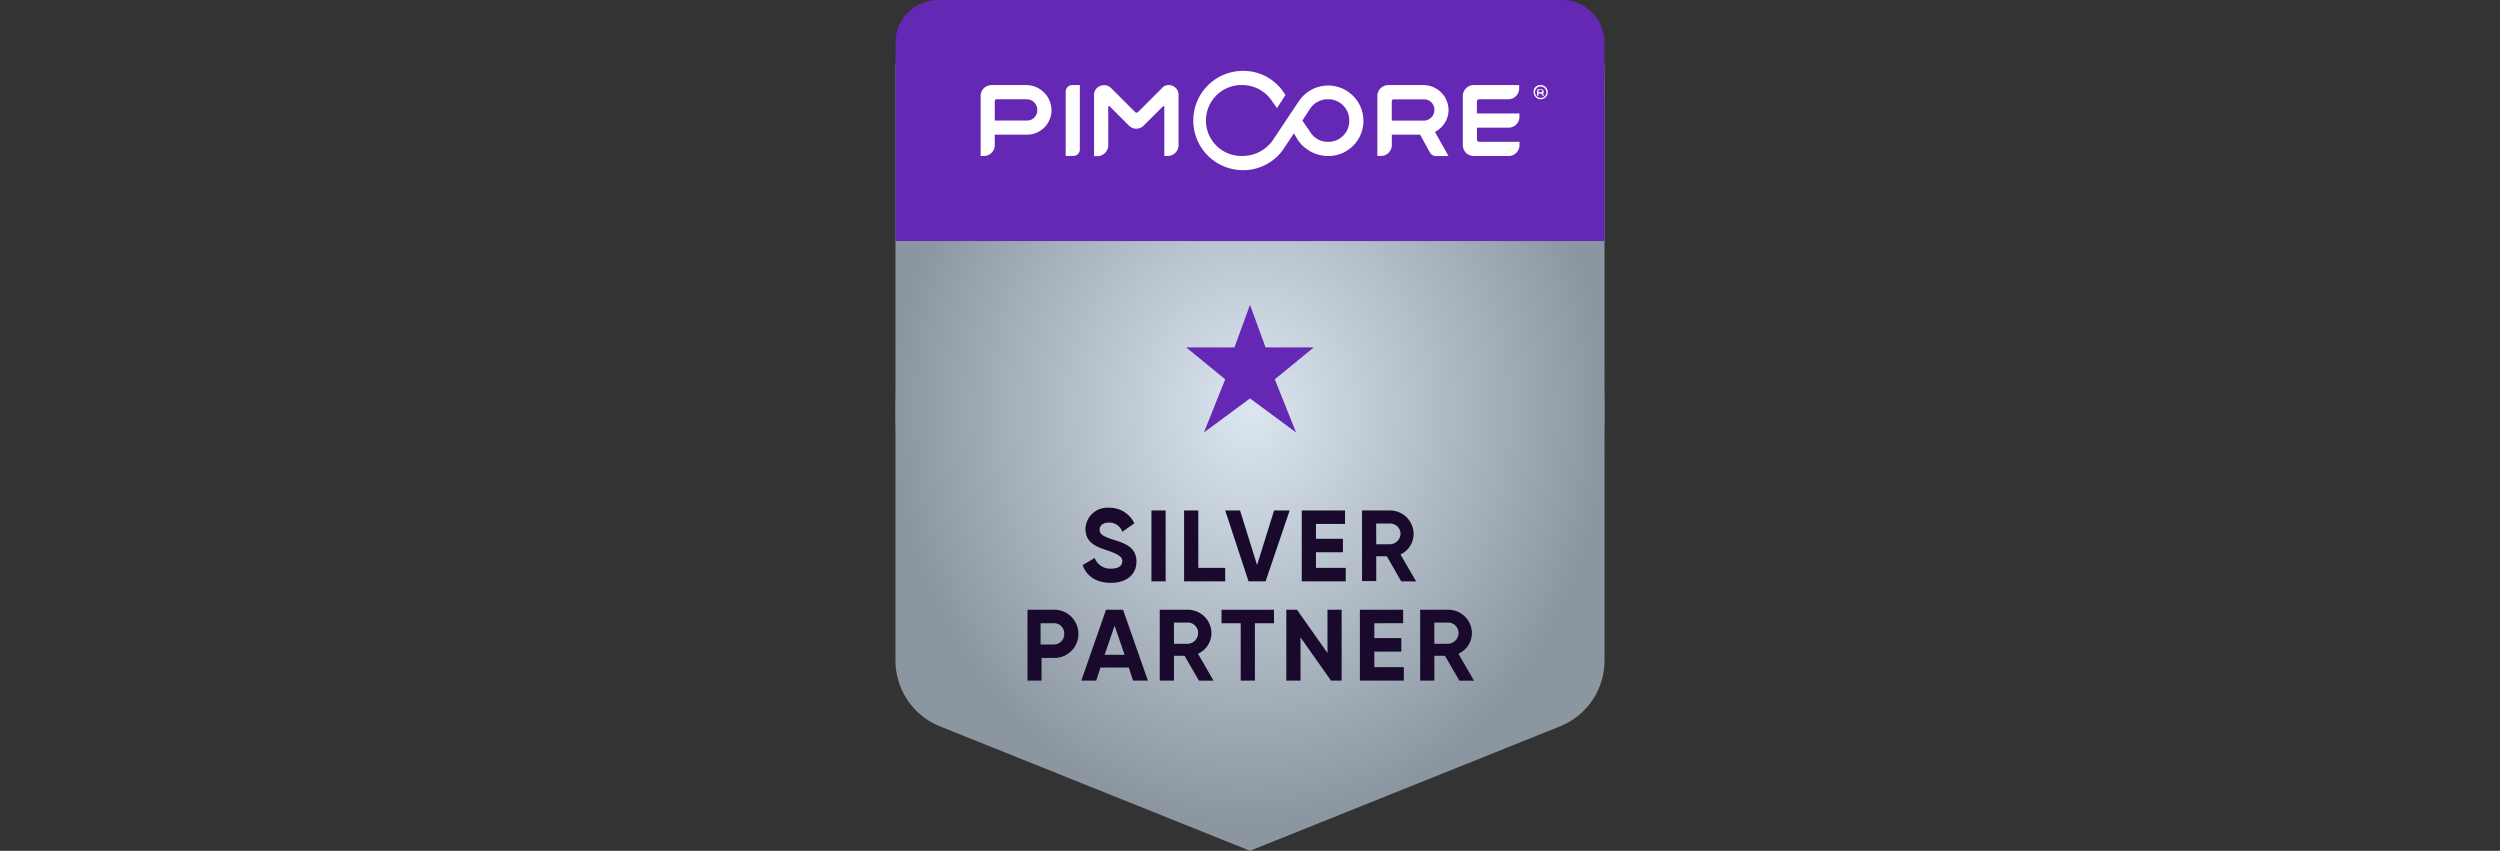 <svg xmlns="http://www.w3.org/2000/svg" xmlns:xlink="http://www.w3.org/1999/xlink" viewBox="0 0 382 130"><rect x="0" y="0" width="382" height="130" fill="#333333" stroke="none"/><defs><style>.cls-1{fill:none;}.cls-2{fill:#8c96a0;}.cls-3{fill:url(#radial-gradient);}.cls-4{fill:#190a2d;}.cls-5{fill:#6428b4;}.cls-6{fill:#fff;}</style><radialGradient id="radial-gradient" cx="191" cy="518.34" r="54.17" gradientTransform="matrix(1, 0, 0, -1.16, 0, 664.1)" gradientUnits="userSpaceOnUse"><stop offset="0" stop-color="#dce6f0"></stop><stop offset="1" stop-color="#8c96a0"></stop></radialGradient></defs><title>pimcore-silver-partner</title><g id="Layer_2" data-name="Layer 2"><g id="Layer_2-2" data-name="Layer 2"><rect class="cls-1" width="382" height="130"></rect><g id="SILVER"><path id="STANDARD" class="cls-2" d="M238.34,111,191,130l-47.34-19A10.83,10.83,0,0,1,136.83,101V10.83A10.87,10.87,0,0,1,147.67,0h86.67a10.87,10.87,0,0,1,10.83,10.83V101A10.83,10.83,0,0,1,238.34,111Z"></path><ellipse id="LIGHTNING" class="cls-3" cx="191" cy="62.83" rx="54.17" ry="62.83"></ellipse></g><g id="SILVER-2" data-name="SILVER"><path class="cls-4" d="M165.43,86.34l1.84-1.08a2.52,2.52,0,0,0,2.49,1.63c1.3,0,1.73-.54,1.73-1.19s-.76-1.08-2.38-1.62-3.25-1.19-3.25-3.25a3.34,3.34,0,0,1,3.57-3.25,4.2,4.2,0,0,1,3.9,2.38l-1.84,1.3a2.12,2.12,0,0,0-2.06-1.41c-.87,0-1.41.43-1.41,1.08s.43,1,2.06,1.52,3.57,1.08,3.57,3.36c0,2.06-1.62,3.25-3.9,3.25S166,88,165.43,86.34Z"></path><path class="cls-4" d="M178.11,78V88.83h-2.17V78Z"></path><path class="cls-4" d="M187.21,86.77v2.06h-6.28V78h2.17v8.77Z"></path><path class="cls-4" d="M187.21,78h2.27l2.6,8.34,2.6-8.34h2.38l-3.68,10.83h-2.6Z"></path><path class="cls-4" d="M205.63,86.77v2.06h-6.72V78h6.61v2.06h-4.44v2.27h4.12v2.06h-4.12v2.38Z"></path><path class="cls-4" d="M211.91,85h-1.62v3.79h-2.17V78h4.33A3.61,3.61,0,0,1,216,81.58,3.47,3.47,0,0,1,214,84.72l2.38,4.12h-2.27Zm-1.62-1.84h2.17A1.65,1.65,0,0,0,214,81.58,1.57,1.57,0,0,0,212.45,80h-2.17Z"></path><path class="cls-4" d="M164.78,96.85a3.65,3.65,0,0,1-3.68,3.68h-1.95V104H157V93.17h4A3.68,3.68,0,0,1,164.78,96.85Zm-2.17,0A1.54,1.54,0,0,0,161,95.23H159v3.25H161A1.6,1.6,0,0,0,162.62,96.85Z"></path><path class="cls-4" d="M172.48,102h-4.33l-.65,2h-2.28L169,93.17h2.6L175.4,104h-2.27Zm-.65-1.95-1.52-4.44-1.52,4.44Z"></path><path class="cls-4" d="M181,100.21h-1.62V104h-2.17V93.17h4.33a3.61,3.61,0,0,1,3.57,3.58,3.47,3.47,0,0,1-2.06,3.14l2.38,4.12H183.2Zm-1.62-1.84h2.17a1.65,1.65,0,0,0,1.52-1.62,1.57,1.57,0,0,0-1.52-1.62h-2.17Z"></path><path class="cls-4" d="M194.68,95.23h-2.93V104h-2.17V95.23h-2.93V93.17h8Z"></path><path class="cls-4" d="M205,93.17V104h-1.62l-4.66-6.61V104h-2.17V93.17h1.63l4.66,6.61V93.17Z"></path><path class="cls-4" d="M214.51,101.94V104h-6.72V93.17h6.61v2.06H210V97.5h4.12v2.06H210v2.38Z"></path><path class="cls-4" d="M220.79,100.21h-1.62V104H217V93.17h4.33a3.61,3.61,0,0,1,3.58,3.58,3.47,3.47,0,0,1-2.06,3.14l2.38,4.12H223Zm-1.62-1.84h2.17a1.65,1.65,0,0,0,1.52-1.62,1.57,1.57,0,0,0-1.52-1.62h-2.17Z"></path><g id="_3" data-name="3"><polygon class="cls-5" points="191 60.88 183.96 66.08 187.21 57.96 181.25 53.08 188.62 53.08 191 46.58 193.38 53.08 200.75 53.08 194.79 57.96 198.04 66.08 191 60.88"></polygon></g></g><g id="PIMCORE"><path id="BG" class="cls-5" d="M245.17,36.83H136.83V6.5a6.52,6.52,0,0,1,6.5-6.5h95.33a6.52,6.52,0,0,1,6.5,6.5Z"></path><path id="PIMCORE-2" data-name="PIMCORE" class="cls-6" d="M230.54,15.17H226a.35.35,0,0,0-.33.33v1.84h6.5v.54a1.67,1.67,0,0,1-1.62,1.63h-4.87v1.84a.35.35,0,0,0,.33.32h6.17v.54a1.67,1.67,0,0,1-1.62,1.63h-5.42a1.67,1.67,0,0,1-1.62-1.62V14.63A1.67,1.67,0,0,1,225.13,13h7v.54A1.67,1.67,0,0,1,230.54,15.17Zm-11.27,5,2.06,3.68h-1.84a1.14,1.14,0,0,1-1-.54L217,20.58h-4.33v1.63A1.67,1.67,0,0,1,211,23.83h-.54V14.63A1.67,1.67,0,0,1,212.13,13h5.31a3.86,3.86,0,0,1,3.9,3.79A3.79,3.79,0,0,1,219.27,20.15Zm-6.61-4.66v2.92h4.88a1.62,1.62,0,0,0,1.63-1.73,1.57,1.57,0,0,0-1.62-1.52H213A.29.29,0,0,0,212.67,15.49Zm-35.1-2.06-3.68,3.68a.33.33,0,0,1-.43,0l-3.68-3.68a1.39,1.39,0,0,0-1.08-.43h0a1.48,1.48,0,0,0-1.52,1.52v9.32h.54a1.67,1.67,0,0,0,1.63-1.62V16.36c0-.11.11-.22.22-.11l2.93,2.93a1.57,1.57,0,0,0,2.27,0l2.93-2.92c.11-.11.22,0,.22.11v7.47h.54a1.67,1.67,0,0,0,1.63-1.62V14.52A1.48,1.48,0,0,0,178.54,13h0A1.32,1.32,0,0,0,177.57,13.43ZM165,22.75V13h-1.08a1,1,0,0,0-1.08,1.08v9.75h1.08A1,1,0,0,0,165,22.75Zm-4.33-5.85a3.75,3.75,0,0,1-3.79,3.68H152v1.63a1.67,1.67,0,0,1-1.62,1.63h-.54V14.63A1.67,1.67,0,0,1,151.46,13h5.31A3.88,3.88,0,0,1,160.67,16.9Zm-2.17,0a1.62,1.62,0,0,0-1.62-1.73h-4.55a.29.29,0,0,0-.33.33v2.92h4.88A1.57,1.57,0,0,0,158.5,16.9Zm49.83,1.52a5.36,5.36,0,0,1-5.42,5.42,5.64,5.64,0,0,1-4.55-2.38l-.65-1.08-1.52,2.28A7.42,7.42,0,0,1,189.92,26a7.58,7.58,0,1,1,0-15.17,7.42,7.42,0,0,1,6.28,3.36l.22.33-1.3,2-.76-1.08A5.44,5.44,0,0,0,189.92,13a5.42,5.42,0,1,0,0,10.83,5.64,5.64,0,0,0,4.55-2.38l4-6a5.39,5.39,0,0,1,9.86,2.93Zm-2.17,0a3.19,3.19,0,0,0-3.25-3.25,3.24,3.24,0,0,0-2.71,1.41L199,18.42l1.19,1.73a3.09,3.09,0,0,0,2.71,1.52A3.19,3.19,0,0,0,206.17,18.42Zm29.58-4.12.22.33h-.22l-.22-.33h-.43v.22c0,.11,0,.11-.11.11h-.11v-.87a.11.11,0,0,1,.11-.11h.54a.29.29,0,0,1,.33.33C236,14.08,235.85,14.19,235.74,14.3Zm-.65-.54v.33h.43c.11,0,.22-.11.11-.22a.11.11,0,0,0-.11-.11Zm.33-.54a.87.87,0,1,0,.87.87.93.93,0,0,0-.87-.87m0-.22a1.08,1.08,0,1,1-1.08,1.08A1,1,0,0,1,235.42,13Z"></path></g></g></g></svg>